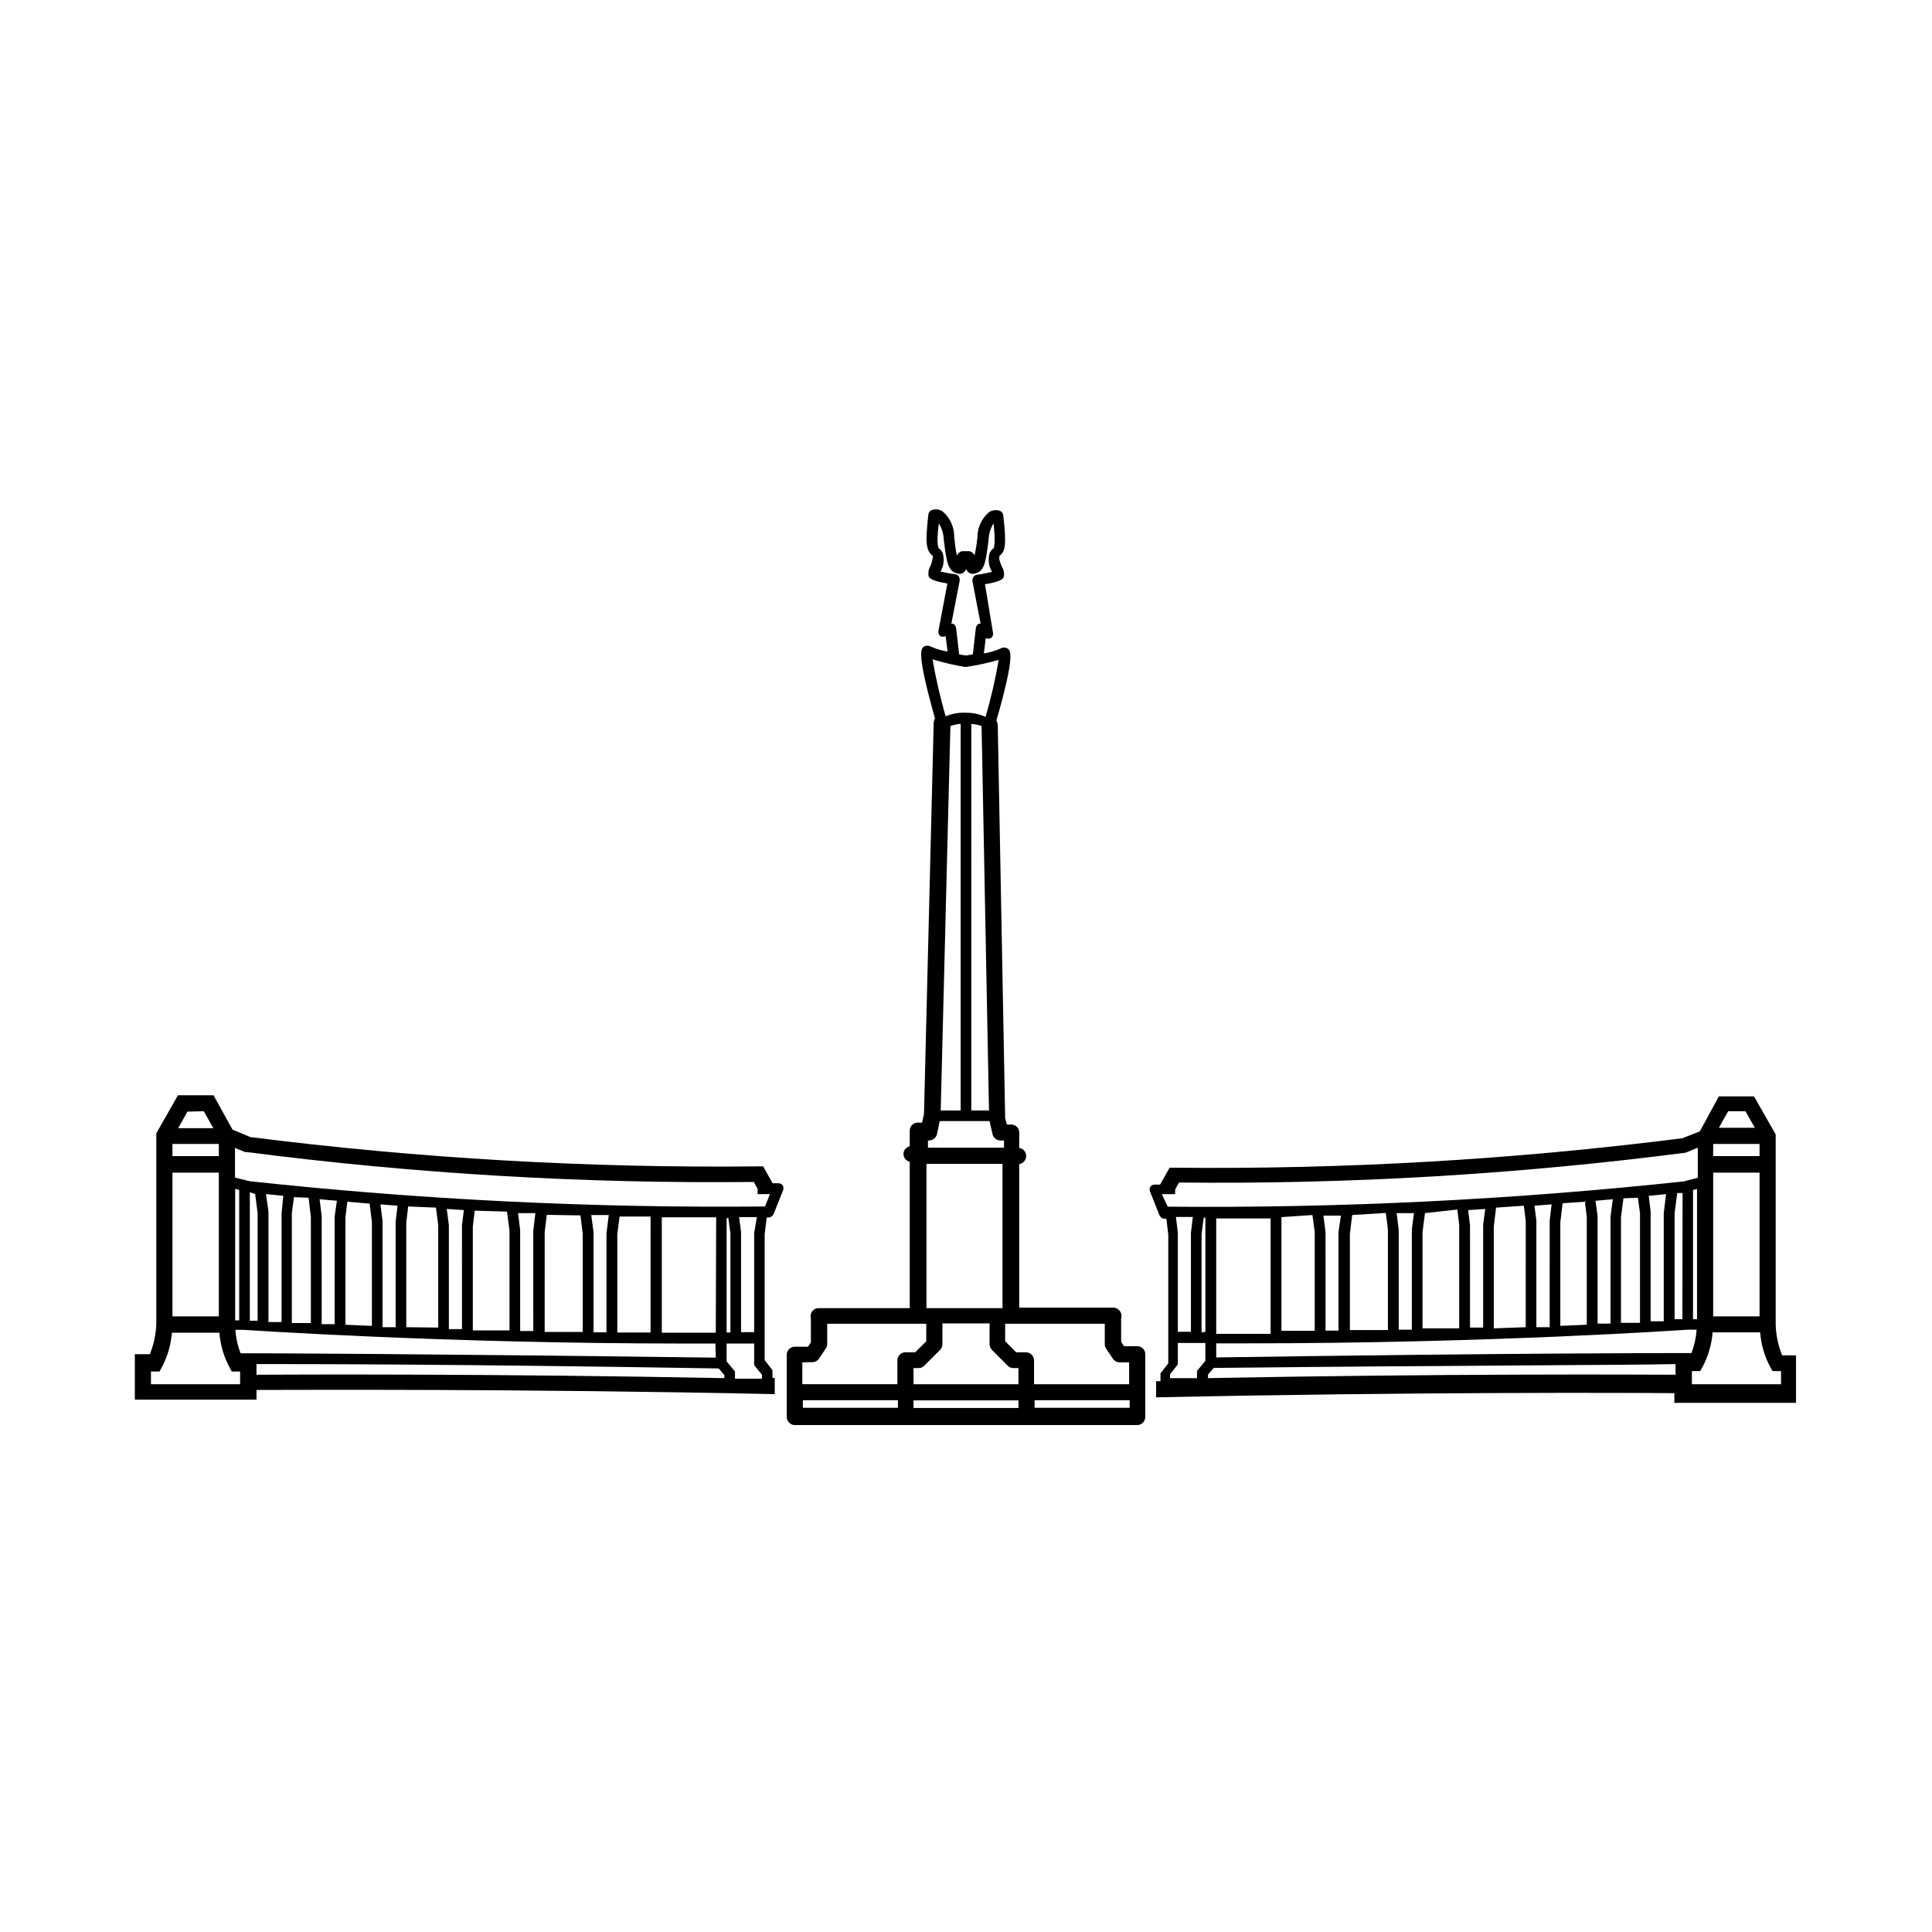 <?xml version="1.0" encoding="UTF-8"?>
<!-- Uploaded to: SVG Repo, www.svgrepo.com, Generator: SVG Repo Mixer Tools -->
<svg fill="#000000" width="800px" height="800px" version="1.1" viewBox="144 144 512 512" xmlns="http://www.w3.org/2000/svg">
 <g>
  <path d="m350.22 457.58h-1.461l-2.519-4.484h-1.258v0.004c-45 0.488-89.977-2.106-134.62-7.762l-4.734-1.965-5.039-9.117h-9.422l-5.742 10.078v50.383-0.004c-0.078 2.801-0.66 5.566-1.711 8.16h-3.981v12.043h32.242v-2.57c11.488 0 69.223-0.352 137.34 1.109v-4.281h-0.605v-2.066l-2.066-2.672v-33.402l0.555-4.383h0.504c0.57-0.039 1.07-0.387 1.309-0.906l2.469-6.195v-0.004c0.203-0.43 0.203-0.926 0-1.359-0.273-0.418-0.758-0.648-1.258-0.605zm-160.52-10.426h12.293v3.223h-12.293zm8.312-8.664 2.519 4.484h-9.32l2.469-4.383zm139 28.215 0.555 4.18v26.25h-1.008v-30.23zm-3.324 30.48-14.305-0.004v-30.582h14.41zm0 6.602c-78.293-1.008-117.59-1.16-125.95-1.16l0.004-0.004c-0.762-1.988-1.219-4.074-1.363-6.199h2.168c0.555 0 52.598 3.629 117.04 3.629h8.012zm-143.99-10.938v-38.09h12.293v38.09zm126.71 4.281h-8.812v-26.098l0.605-4.637h8.211zm-11.688-26.25v26.199h-3.426v-26.551l-0.605-4.535h4.637zm-6.902-4.785 0.605 4.785v26.098h-10.078l0.004-26.449 0.555-4.586zm-12.496 4.031 0.004 26.602h-3.477v-26.703l-0.555-4.535h4.586zm-6.953-5.039 0.656 5.039v26.449h-9.723v-27.508l0.504-4.231zm-11.941 3.578 0.004 27.559h-3.477v-27.508l-0.555-4.332 4.535 0.301zm-6.902-4.637 0.605 4.637v27.156l-8.461-0.102v-27.812l0.504-4.18zm-10.676 3.68v28.012h-3.477v-28.215l-0.555-4.332 4.535 0.352zm-6.902-4.734 0.605 4.734v27.66l-7.004-0.301v-28.469l0.504-4.133zm-9.27 3.477v28.465h-3.426v-28.668l-0.555-4.434 4.586 0.402zm-6.902-5.039 0.605 5.039v28.164h-5.039v-29.125l0.555-4.231zm-7.152 4.078v28.867h-3.477v-29.27l-0.656-4.633 4.586 0.453zm-7.004-5.039 0.656 5.039v28.516h-2.066v-34.055zm-4.231 33.453h-1.059v-34.859l1.059 0.301zm-23.379 13.555h2.266l0.605-1.109c1.516-2.836 2.426-5.961 2.672-9.168h12.594c0.246 3.207 1.156 6.332 2.672 9.168l0.605 1.109h2.215v3.375h-23.629zm27.961 0.855v-2.82c13.906 0 52.852 0 122.48 1.16l1.512 1.762v0.805c-61.918-1.207-113.11-0.957-123.99-0.906zm133.96 0v1.059h-7.152v-1.914l-2.215-2.672v-4.734h7.305l-0.004 5.742zm-2.066-37.484v26.199h-3.477v-26.5l-0.504-3.981h4.684zm2.871-7.106v0.004c-45.621 0.453-91.227-1.785-136.58-6.699l-3.879-0.957v-7.859l2.719 1.109h0.504v-0.004c44.516 5.762 89.383 8.402 134.27 7.91l1.008 1.863v1.363h3.273z"/>
  <path d="m616.29 503.18c-1.055-2.598-1.637-5.363-1.715-8.164v-50.383l-5.742-10.078-9.32 0.004-5.039 9.27-4.637 1.812v0.004c-44.641 5.676-89.617 8.285-134.62 7.809h-1.258l-2.519 4.484h-1.461c-0.465-0.012-0.902 0.219-1.16 0.605-0.199 0.43-0.199 0.926 0 1.359l2.469 6.195c0.238 0.52 0.742 0.867 1.312 0.906h0.504l0.504 4.231v34.059l-2.066 2.672v2.066h-1.16v4.281c68.113-1.461 125.95-1.211 137.34-1.109v2.57h32.242v-12.594zm-149.98-3.176h8.012c64.438 0 116.43-3.578 116.93-3.629h2.367v0.004c-0.141 2.121-0.602 4.211-1.359 6.195-8.363 0-47.66 0-125.95 1.16zm-3.879-2.871v-26.098l0.555-4.332h0.453v30.23zm3.879-30.23h14.41v30.582h-14.41zm131.7 25.949v-38.09h12.293v38.09zm-4.281 0.754h-1.059v-34.258l1.059-0.25zm-3.879 0h-2.066v-28.113l0.707-5.34h1.41zm-4.938-28.113v28.668h-3.477v-29.07l-0.504-4.18 4.586-0.453zm-6.852-4.082 0.555 4.082v29.07h-5.039v-27.961l0.656-5.039zm-7.254 5.039v28.312h-3.426l-0.004-28.512-0.555-4.031 4.586-0.402zm-6.801-3.981 0.504 3.981v28.617l-7.004 0.301-0.004-27.457 0.605-5.039zm-9.32 5.039-0.004 28.215h-3.527v-28.215l-0.504-3.981 4.535-0.352zm-6.852-3.981 0.504 3.981-0.004 28.215-8.465 0.301v-26.953l0.605-5.039zm-10.781 5.039v27.258h-3.477l-0.004-27.105-0.504-4.031 4.535-0.301zm-6.852-4.031 0.504 4.031v27.457h-9.723l-0.004-25.492 0.656-5.039zm-12.043 5.289v26.551h-3.477l-0.004-26.398-0.551-4.484h4.586zm-6.902-4.383 0.555 4.383v26.652h-10.078v-25.441l0.605-5.039zm-12.543 5.039v26.148h-3.426l-0.004-26.098-0.555-4.383h4.637zm-6.902-4.484 0.605 4.484v26.199h-8.82v-30.129zm106.2-18.84h12.293v3.223h-12.293zm8.562-8.668 2.469 4.383h-9.52l2.469-4.383zm-154.67 21.969h3.527v-1.211l1.008-1.863c44.883 0.492 89.75-2.152 134.27-7.91l3.223-1.309v7.961l-3.68 0.957h0.004c-45.43 4.871-91.102 7.109-136.79 6.699zm4.231 10.078-0.504-4.031h4.484l-0.504 4.18v26.25h-3.477zm-2.066 37.684 2.066-2.621v-5.695h7.305v4.734l-2.215 2.672v1.914h-7.152zm10.078 0.855v-0.805l1.512-1.762c69.527-0.711 108.47-0.711 122.38-1.012v2.82c-10.883-0.051-62.07-0.301-123.99 0.906zm151.85 1.762h-23.629v-3.477h2.215l0.605-1.109h0.004c1.512-2.836 2.422-5.961 2.668-9.168h12.598c0.246 3.207 1.152 6.332 2.668 9.168l0.605 1.109h2.266z"/>
  <path d="m445.34 500.76h-3.477l-0.754-1.16v-6.144c0.148-0.461 0.148-0.953 0-1.414-0.324-0.914-1.195-1.523-2.168-1.512h-24.836v-38.035c1.055-0.164 1.836-1.074 1.836-2.141 0-1.07-0.781-1.98-1.836-2.141v-4.031c0.012-0.57-0.203-1.121-0.602-1.531-0.398-0.406-0.945-0.637-1.516-0.637h-1.16l-0.449-1.711-1.965-104.29c-0.059-0.371-0.176-0.73-0.355-1.059 5.039-17.531 3.727-18.488 2.973-19.094-0.578-0.324-1.285-0.324-1.863 0-1.418 0.621-2.906 1.062-4.434 1.309l0.504-4.082c0.441 0.227 0.969 0.227 1.41 0 0.414-0.34 0.609-0.883 0.504-1.41l-2.117-12.848c5.039-0.805 5.039-1.762 5.039-2.519v0.004c0.035-0.746-0.16-1.484-0.555-2.117-0.301-0.707-0.906-2.117-0.656-2.621v-0.25c1.461-1.16 1.965-2.519 1.008-10.781h0.004c-0.062-0.512-0.391-0.953-0.859-1.16-0.953-0.336-2.008-0.223-2.871 0.301-1.992 1.676-3.137 4.148-3.125 6.754-0.152 1.59-0.406 3.172-0.754 4.734-0.266-0.555-0.766-0.961-1.359-1.109h-1.914c-0.648 0.133-1.184 0.59-1.41 1.211-0.352-1.613-0.605-3.879-0.707-5.039 0.012-2.602-1.133-5.074-3.125-6.75-0.863-0.527-1.918-0.637-2.871-0.305-0.469 0.211-0.793 0.648-0.855 1.16-0.957 8.262-0.453 9.621 1.211 11.035 0 0.504-0.352 1.914-0.656 2.621v-0.004c-0.395 0.633-0.59 1.371-0.555 2.117 0 0.754 0 1.715 5.039 2.519l-2.367 12.543h-0.004c-0.102 0.527 0.09 1.07 0.504 1.41 0.445 0.227 0.969 0.227 1.414 0l0.504 4.082c-1.527-0.246-3.019-0.688-4.434-1.309-0.582-0.324-1.285-0.324-1.867 0-0.754 0.605-1.965 1.562 2.973 19.043-0.199 0.34-0.32 0.719-0.352 1.109l-2.57 103.73-0.504 2.266h-1.16 0.004c-0.57 0-1.117 0.23-1.516 0.637-0.398 0.41-0.617 0.961-0.602 1.531v4.133-0.004c-0.961 0.191-1.656 1.035-1.664 2.016 0.02 0.988 0.703 1.836 1.664 2.066v38.793h-24.234c-0.93 0.02-1.738 0.656-1.965 1.562-0.098 0.379-0.098 0.777 0 1.16v6.348l-0.754 1.16-3.477-0.004c-0.57-0.012-1.121 0.203-1.531 0.602-0.406 0.398-0.637 0.945-0.637 1.516v16.477c0 1.195 0.973 2.164 2.168 2.164h90.684c0.574 0 1.129-0.227 1.535-0.633s0.633-0.957 0.633-1.531v-16.629c0-0.57-0.23-1.113-0.637-1.512-0.41-0.398-0.961-0.617-1.531-0.602zm-8.16 0.707 1.762 2.621v-0.004c0.391 0.594 1.055 0.953 1.766 0.957h2.519v5.793h-25.191v-6.297c0-1.195-0.969-2.168-2.168-2.168h-2.57l-2.922-2.922v-4.637l26.402 0.004v5.441c0.004 0.434 0.145 0.859 0.402 1.207zm-51.086 9.367v-4.281h1.309c0.566 0.012 1.113-0.207 1.512-0.605l4.18-4.18h0.004c0.406-0.398 0.645-0.941 0.652-1.512v-5.543h12.496v5.543c0.012 0.57 0.246 1.113 0.656 1.512l4.18 4.18c0.398 0.398 0.945 0.617 1.512 0.605h1.309v4.281zm27.809 4.281v2.016h-27.809v-2.016zm-20.605-76.828 2.57-101.87c0.879-0.316 1.793-0.52 2.719-0.605v102.48zm8.113-102.43c0.93 0.051 1.844 0.234 2.719 0.555l1.965 101.87h-4.684zm-8.211-40.305h-0.004c0.918-1.516 1.141-3.352 0.605-5.039-0.215-0.488-0.562-0.91-1.008-1.207 0 0-0.754-0.605 0-6.602 0.812 1.285 1.266 2.766 1.312 4.281 0.805 6.75 1.258 8.414 3.68 9.02h-0.004c0.555 0.164 1.152 0.051 1.613-0.301 0.32-0.238 0.551-0.574 0.656-0.957 0.102 0.383 0.332 0.719 0.652 0.957 0.461 0.352 1.059 0.465 1.613 0.301 2.418-0.605 2.871-2.266 3.68-9.02h-0.004c0.047-1.516 0.5-2.996 1.312-4.281 0.656 5.996 0 6.449 0 6.602-0.445 0.297-0.793 0.719-1.008 1.207-0.535 1.688-0.312 3.523 0.605 5.039-1.297 0.328-2.609 0.582-3.93 0.758-0.41 0.043-0.777 0.266-1.008 0.602-0.215 0.328-0.301 0.723-0.254 1.109l2.168 11.285c-0.168-0.027-0.34-0.027-0.504 0-0.406 0.238-0.684 0.645-0.758 1.109l-0.805 7.004-1.812 0.301-1.812-0.301-0.805-7.004h-0.004c-0.074-0.465-0.352-0.871-0.758-1.109-0.164-0.027-0.336-0.027-0.5 0l2.215-11.438c0.051-0.387-0.039-0.777-0.25-1.105-0.234-0.34-0.602-0.562-1.008-0.605-1.309-0.152-2.606-0.391-3.883-0.707zm6.602 25.191h0.199c2.926-0.426 5.82-1.051 8.664-1.863-0.875 5.098-2.035 10.145-3.477 15.113-1.625-0.754-3.398-1.133-5.188-1.109-1.848-0.094-3.691 0.23-5.391 0.957-1.438-4.969-2.598-10.016-3.477-15.113 2.902 0.891 5.867 1.582 8.867 2.066zm-9.574 125.5h-0.004c0.973-0.016 1.82-0.676 2.066-1.613l0.754-3.527h13.199l0.805 3.527h0.004c0.25 0.938 1.094 1.598 2.066 1.613h0.957v1.914h-20.152v-1.914zm-0.707 6.195h20.152v38.238h-20.152zm-30.23 52.547c0.715-0.004 1.375-0.363 1.766-0.957l1.762-2.621c0.258-0.348 0.402-0.773 0.402-1.207v-5.391h26.25v4.637l-2.922 2.922h-2.57v-0.004c-1.195 0-2.164 0.973-2.164 2.168v6.297h-25.191v-5.793zm-2.519 10.078h25.191v2.016h-25.191zm61.414 2.016v-2.016h25.191v2.016z"/>
 </g>
</svg>
